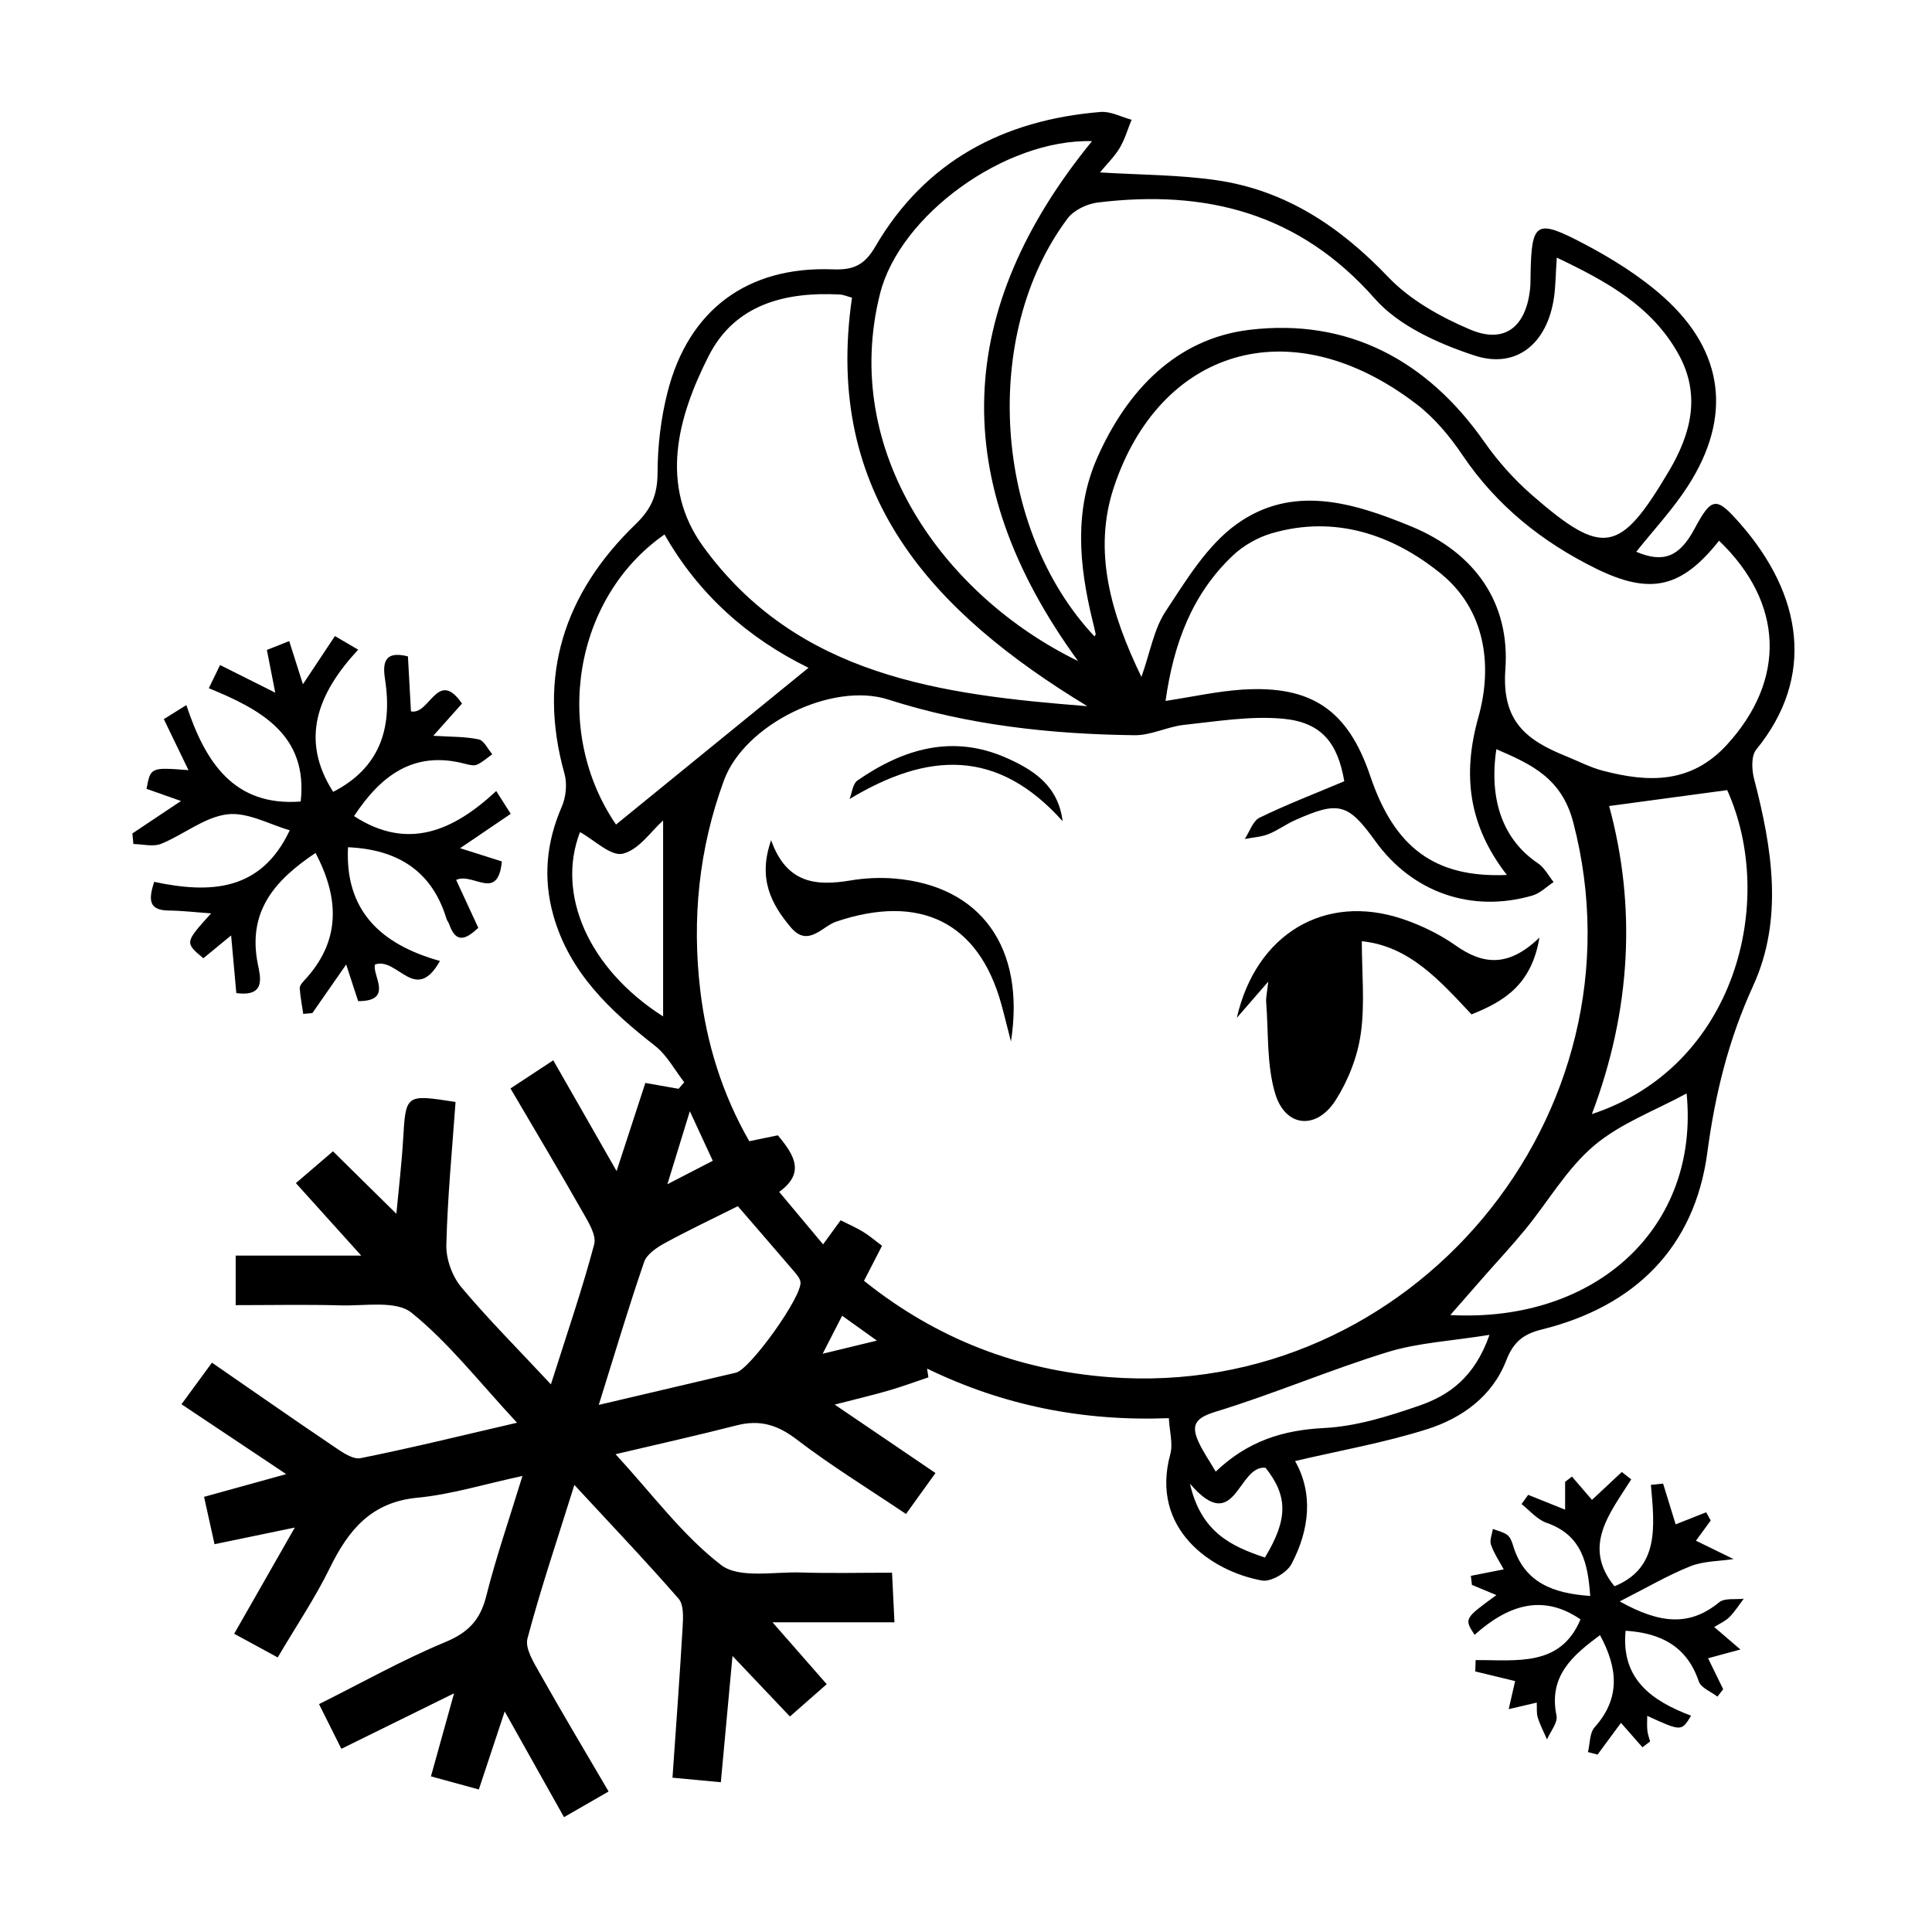 <?xml version="1.0" encoding="UTF-8"?>
<!-- Uploaded to: ICON Repo, www.svgrepo.com, Generator: ICON Repo Mixer Tools -->
<svg fill="#000000" width="800px" height="800px" version="1.1" viewBox="144 144 512 512" xmlns="http://www.w3.org/2000/svg">
 <g fill-rule="evenodd">
  <path d="m290 510.86c4.223-13.324 8.273-25.09 11.465-37.086 0.648-2.422-1.535-5.906-3.039-8.551-6.141-10.812-12.531-21.496-19.141-32.77 3.863-2.543 7.148-4.707 11.336-7.461 5.477 9.574 10.785 18.852 16.781 29.352 2.801-8.59 5.144-15.758 7.621-23.352 2.926 0.52 5.871 1.031 8.812 1.551 0.504-0.578 0.992-1.16 1.496-1.738-2.543-3.25-4.566-7.168-7.719-9.633-11.926-9.32-22.68-19.387-26.965-34.578-2.777-9.863-1.863-19.387 2.231-28.812 1.125-2.57 1.461-6.082 0.715-8.746-7.285-25.977-0.059-47.863 18.844-66.113 4.277-4.125 5.805-7.918 5.824-13.672 0.02-7.094 0.875-14.367 2.625-21.25 5.531-21.879 21.184-33.484 43.801-32.621 5.379 0.207 8.359-1.02 11.27-6.016 13.246-22.727 34.027-33.59 59.715-35.695 2.66-0.211 5.473 1.328 8.211 2.062-1.027 2.516-1.789 5.176-3.16 7.488-1.324 2.231-3.266 4.098-5.219 6.473 10.605 0.656 20.797 0.613 30.773 2.047 18.379 2.641 32.848 12.297 45.629 25.695 5.793 6.07 13.875 10.586 21.715 13.906 9.078 3.84 14.711-0.641 15.852-10.617 0.145-1.32 0.121-2.66 0.145-3.988 0.258-13.93 1.391-14.848 14.16-8.121 7.457 3.93 14.836 8.523 21.094 14.121 16.098 14.398 18.188 31.824 6.457 50.047-3.996 6.207-9.133 11.688-13.703 17.445 7.148 3.039 11.438 1.395 15.441-6.09 4.559-8.5 5.758-8.574 12-1.477 16.738 19.027 20.016 40.824 4.348 59.992-1.367 1.672-1.188 5.359-0.555 7.801 4.801 18.355 7.805 37.176-0.262 54.805-6.559 14.355-10.066 28.66-12.148 44.238-3.356 25.102-19.215 40.758-43.941 46.848-4.781 1.184-7.453 3.305-9.336 8.176-3.672 9.527-11.758 15.324-21.055 18.258-11.281 3.562-23.039 5.629-34.91 8.414 4.875 8.602 3.828 18.219-0.953 27.301-1.203 2.293-5.457 4.781-7.805 4.363-13.41-2.41-29.727-13.645-24.312-33.469 0.762-2.793-0.203-6.047-0.383-9.562-22.867 0.887-44.031-3.394-64.07-13.141 0.121 0.77 0.242 1.551 0.352 2.324-3.465 1.164-6.902 2.438-10.414 3.465-4.016 1.176-8.09 2.121-14.418 3.758 9.715 6.594 18.012 12.234 26.707 18.133-2.695 3.742-4.969 6.906-7.809 10.855-9.906-6.672-19.816-12.746-29-19.77-5.062-3.879-9.785-5.273-15.855-3.723-10.195 2.613-20.477 4.902-32.117 7.652 9.719 10.551 17.684 21.438 27.945 29.348 4.769 3.672 14.008 1.762 21.219 1.996 7.84 0.25 15.672 0.059 24.105 0.059 0.227 4.621 0.418 8.457 0.645 13.145h-32.324c5.465 6.246 9.715 11.082 14.367 16.398-3.391 2.977-6.309 5.535-9.75 8.566-4.805-5.066-9.305-9.809-15.219-16.047-1.098 11.895-2.047 22.184-3.09 33.465-4.039-0.379-7.82-0.734-12.812-1.203 0.945-13.719 1.934-26.883 2.695-40.062 0.141-2.473 0.309-5.793-1.082-7.379-8.66-9.934-17.758-19.488-27.617-30.145-4.519 14.48-8.922 27.469-12.43 40.703-0.691 2.629 1.684 6.387 3.293 9.254 5.836 10.367 11.941 20.574 18.211 31.285-4.203 2.414-7.793 4.484-11.82 6.801-5.078-9.055-9.969-17.773-15.715-28.012-2.543 7.668-4.637 13.969-6.856 20.676-4.141-1.133-8.117-2.223-12.691-3.473 1.98-7.109 3.856-13.84 6.125-22.008-10.637 5.238-19.82 9.758-29.867 14.707-1.906-3.812-3.742-7.477-5.918-11.844 11.332-5.656 22.117-11.73 33.473-16.449 6.074-2.523 9.238-5.828 10.828-12.117 2.578-10.242 6.039-20.258 9.609-31.895-10.031 2.144-18.832 4.898-27.824 5.758-12.277 1.164-18.297 8.578-23.215 18.609-3.934 8.027-8.984 15.504-13.816 23.719-4.086-2.215-7.496-4.074-11.539-6.273 5.262-9.203 10.332-18.098 16.066-28.148-7.664 1.594-14.184 2.938-21.27 4.414-0.891-4.035-1.734-7.828-2.777-12.551 6.891-1.906 13.562-3.75 21.773-6.019-9.828-6.555-18.496-12.348-27.754-18.52 2.719-3.703 5.152-7.031 8.07-11.02 11.113 7.668 21.703 15.074 32.41 22.297 2.106 1.426 4.934 3.426 6.996 3.008 13.383-2.68 26.641-5.961 41.449-9.387-9.949-10.68-17.996-21.105-27.961-29.152-4.098-3.309-12.328-1.77-18.695-1.945-9.129-0.258-18.273-0.066-27.906-0.066v-13.125h33.273c-6.328-7.031-11.391-12.641-17.32-19.211 3.332-2.852 6.465-5.547 9.836-8.43 5.394 5.32 10.797 10.641 16.793 16.559 0.656-7.043 1.414-13.336 1.785-19.648 0.719-12.055 0.629-12.062 13.898-9.984-0.887 12.594-2.133 25.234-2.438 37.891-0.098 3.738 1.551 8.289 3.945 11.164 7.144 8.516 15.02 16.395 23.766 25.773zm210.25-159.82c-1.75-10.211-6.051-15.695-16.48-16.594-8.539-0.742-17.316 0.727-25.938 1.648-4.445 0.473-8.781 2.801-13.156 2.746-22.148-0.273-44.047-2.644-65.277-9.453-14.922-4.785-38.074 6.57-43.539 21.41-6.656 18.07-8.539 36.789-6.266 55.797 1.676 14.027 5.844 27.418 12.969 39.84 2.922-0.605 5.391-1.109 7.578-1.562 4.348 5.195 7.316 9.984 0.348 14.988 4.074 4.871 7.734 9.25 11.637 13.91 1.859-2.559 3.234-4.438 4.644-6.379 2.156 1.082 4.121 1.926 5.918 3.027 1.738 1.062 3.289 2.402 5.062 3.719-1.664 3.246-3.09 6.012-4.781 9.289 19.285 15.438 40.812 23.699 65.133 25.543 79.945 6.066 143.02-69.648 122.83-147.02-3.055-11.703-11.008-15.367-20.383-19.406-2.055 13.789 1.996 24.18 11.008 30.223 1.727 1.16 2.801 3.301 4.168 4.988-1.863 1.223-3.594 2.992-5.648 3.582-16.172 4.672-31.832-0.855-41.613-14.445-7.219-10.035-9.699-10.707-21.316-5.512-2.414 1.078-4.594 2.727-7.043 3.684-1.945 0.762-4.141 0.871-6.227 1.27 1.285-1.934 2.133-4.766 3.926-5.644 7.07-3.441 14.453-6.277 22.449-9.652zm-53.758-27.645c2.332-6.578 3.309-12.715 6.445-17.445 5.457-8.262 10.965-17.422 18.746-23.02 14.785-10.641 30.824-5.812 46.309 0.578 17.062 7.043 26.219 20.41 24.945 37.922-1.012 13.895 5.773 18.797 16.086 22.969 3.203 1.289 6.316 2.941 9.633 3.82 12.082 3.176 23.438 3.602 33.031-6.891 15.672-17.16 15.105-37.5-2.117-54.035-9.855 12.43-18.07 14.535-32.562 7.41-14.281-7.019-26.398-16.691-35.449-30.117-3.367-5.008-7.465-9.891-12.227-13.531-33.68-25.719-68.129-14.191-80.16 22.121-5.602 16.906-0.75 33.547 7.32 50.219zm110.07-111.13c-0.289 4.301-0.301 7.453-0.734 10.535-1.727 12.137-9.879 19.105-21.113 15.402-9.516-3.133-20.008-7.824-26.383-15.062-20.066-22.777-44.879-28.965-73.449-25.469-2.82 0.348-6.309 2.019-7.965 4.227-23.074 30.805-19.637 82.281 7.133 110.76 0.109-0.211 0.344-0.457 0.312-0.645-0.262-1.266-0.578-2.523-0.883-3.777-3.516-14.469-4.871-29.008 1.344-43.023 7.875-17.75 20.922-31.504 40.352-33.812 25.965-3.094 46.992 7.984 62.191 29.715 3.613 5.16 7.941 10.004 12.691 14.137 18.816 16.363 23.25 15.469 36.188-6.344 5.871-9.895 8.559-20.172 2.625-30.965-7.051-12.773-19.004-19.332-32.309-25.676zm-124.4 118.88c-40.77-24.754-70.016-55.793-62.375-108.26-1.293-0.344-2.266-0.785-3.254-0.84-14.461-0.762-27.762 2.625-34.691 16.219-8.266 16.238-13.238 34.398-1.473 50.594 24.988 34.367 63.07 39.258 101.79 42.289zm111.18 44.727c-10.195-13.121-11.84-26.527-7.562-41.785 3.949-14.027 1.676-28.656-9.977-38.109-12.621-10.23-27.945-15.559-44.77-10.652-3.699 1.082-7.473 3.211-10.277 5.856-10.871 10.258-15.734 23.418-17.879 38.57 7.297-1.113 13.75-2.562 20.27-2.992 18.449-1.215 28.098 5.457 33.977 22.871 6.406 18.988 17.117 27.059 36.219 26.242zm-113.64-56.684c-35.004-48.023-32.512-93.41 3.691-137.78-23.043-0.641-50.93 19.613-56.168 40.402-10.531 41.715 16.793 79.992 52.477 97.375zm-122.45 43.324c17.227-14.035 33.992-27.688 51.012-41.543-16.062-7.863-29.145-19.477-38.16-35.332-24.133 16.812-29.754 52.176-12.852 76.875zm258.61 76.734c38.254-12.621 49.074-56.629 35.859-85.859-10.574 1.43-20.555 2.777-31.285 4.219 7.266 26.668 5.801 54.234-4.574 81.641zm-263.18 77.066c13.32-3.129 24.848-5.824 36.359-8.543 3.773-0.898 17.684-20.359 17.09-24.059-0.156-0.953-0.934-1.875-1.598-2.656-4.953-5.801-9.957-11.562-15-17.402-6.644 3.324-13.109 6.375-19.355 9.789-2.152 1.176-4.769 2.934-5.481 5.008-4.094 11.906-7.688 23.988-12.016 37.863zm288.29-82.539c-8.195 4.469-17.453 7.856-24.527 13.828-7.184 6.07-12.125 14.758-18.191 22.172-3.531 4.312-7.356 8.395-11.039 12.59-3.031 3.449-6.039 6.914-8.867 10.141 38.859 2.066 66.098-23.441 62.625-58.73zm-52.238 63.98c-10.195 1.641-18.914 2.07-26.984 4.559-15.34 4.719-30.184 11.094-45.527 15.789-5.387 1.648-6.691 3.449-4.559 8.102 1.152 2.504 2.766 4.801 4.516 7.789 8.531-8.141 17.852-11 28.711-11.551 8.551-0.434 17.164-3.133 25.355-5.977 7.781-2.707 14.535-7.453 18.488-18.711zm-219-84.383v-51.938c-3.113 2.769-6.422 7.773-10.688 8.805-3.152 0.766-7.562-3.652-11.332-5.719-6.32 16.273 2.062 36.105 22.02 48.852zm159.48 143.39c6.172-10.141 6.102-16.348 0.16-23.785-7.422-0.801-7.891 18.344-20.02 4.223 2.914 12.859 10.977 16.602 19.859 19.562zm-152.4-118.27c-2.172 7.07-3.875 12.617-5.945 19.34 4.898-2.523 8.328-4.301 12.027-6.207-1.91-4.106-3.559-7.688-6.082-13.133zm40.363 54.195c-1.785 3.477-3.188 6.223-5.164 10.07 5.578-1.352 9.238-2.242 14.375-3.481-3.527-2.523-5.934-4.254-9.211-6.59z"/>
  <path d="m277 372.29c-1.055 10.793-7.629 2.797-12.117 4.902 1.832 3.981 3.828 8.289 5.871 12.691-3.215 3.004-5.879 4.332-7.719-0.957-0.168-0.5-0.543-0.922-0.707-1.426-3.894-12.852-13.145-18.402-26.098-18.973-0.871 16.781 8.68 25.762 24.359 30.137-6.504 11.559-11.191-1.094-17.191 0.926-0.953 2.613 5.168 9.766-4.488 9.719-0.941-2.883-1.891-5.789-3.168-9.703-3.34 4.793-6.152 8.828-8.961 12.867-0.805 0.074-1.602 0.156-2.414 0.223-0.332-2.258-0.777-4.516-0.934-6.785-0.047-0.656 0.625-1.473 1.152-2.035 9.656-10.289 9.496-21.582 3.031-33.84-10.375 6.988-18.148 15.145-15.297 29.434 0.641 3.215 2.309 8.812-5.691 7.699-0.43-4.66-0.855-9.473-1.379-15.27-3.023 2.488-5.203 4.273-7.359 6.051-4.949-4.152-4.949-4.152 2.062-11.898-4.266-0.301-7.75-0.719-11.246-0.754-5.223-0.07-5.438-2.742-3.844-7.598 14.688 3.113 28.277 2.637 35.922-13.672-5.254-1.484-11.16-4.883-16.566-4.223-6.055 0.742-11.578 5.41-17.543 7.824-2.102 0.84-4.867 0.074-7.324 0.047-0.09-0.934-0.176-1.875-0.266-2.805 4.066-2.715 8.125-5.426 12.879-8.602-3.805-1.34-6.492-2.289-9.133-3.223 1.082-5.719 1.082-5.719 11.117-4.953-2.211-4.578-4.258-8.801-6.531-13.516 1.691-1.059 3.387-2.109 5.969-3.723 4.992 15.07 12.559 26.914 30.301 25.555 1.977-17.613-10.539-24.383-24.344-30.027 1.184-2.445 1.977-4.062 2.977-6.144 4.676 2.336 9.094 4.551 14.625 7.324-0.832-4.211-1.457-7.418-2.215-11.324 1.684-0.664 3.637-1.438 5.918-2.344 1.219 3.863 2.254 7.106 3.633 11.43 3.047-4.594 5.613-8.457 8.48-12.762 1.859 1.09 3.562 2.082 6.16 3.606-10.656 11.48-15.578 23.711-6.621 37.676 12.234-6.281 15.754-16.676 13.754-29.719-0.59-3.848-0.625-7.898 6.055-6.176 0.273 4.766 0.527 9.688 0.801 14.566 4.988 1.066 7.043-11.508 13.527-2.062-2.188 2.453-4.418 4.949-7.609 8.531 4.586 0.297 8.402 0.191 12.035 0.957 1.41 0.297 2.41 2.562 3.598 3.934-1.336 0.945-2.578 2.117-4.047 2.762-0.852 0.371-2.121 0.055-3.133-0.215-13.805-3.672-22.52 3.344-29.457 13.852 14.172 9.215 26.285 3.977 37.68-6.648 1.594 2.516 2.644 4.176 3.844 6.047-4.481 3.039-8.574 5.824-13.41 9.105 4.117 1.289 7.289 2.309 11.062 3.512z"/>
  <path d="m596.66 583.46c1.234 2.523 2.625 5.359 4.004 8.203-0.516 0.648-1.02 1.305-1.531 1.961-1.703-1.324-4.363-2.324-4.938-4.031-3.168-9.395-10.148-12.82-19.391-13.43-1.266 12.855 6.988 18.605 17.352 22.52-2.555 4.188-2.555 4.188-11.621 0.039 0 1.406-0.102 2.648 0.031 3.871 0.105 0.984 0.473 1.941 0.73 2.91-0.676 0.52-1.355 1.039-2.031 1.551-1.848-2.102-3.691-4.211-5.691-6.481-1.895 2.57-4.051 5.492-6.203 8.41-0.848-0.223-1.688-0.441-2.539-0.66 0.543-2.223 0.406-5.062 1.754-6.566 6.926-7.734 6.156-15.715 1.43-24.434-7.231 5.394-13.703 10.785-11.523 21.363 0.371 1.844-1.617 4.176-2.516 6.281-0.832-1.918-1.824-3.793-2.445-5.785-0.383-1.223-0.203-2.613-0.273-3.977-2.613 0.609-5.023 1.168-7.438 1.734 0.555-2.445 1.117-4.887 1.703-7.438-3.215-0.777-6.887-1.664-10.566-2.551 0.035-1.004 0.074-2 0.105-3.008 10.828-0.07 22.504 1.898 27.785-10.793-10.238-7.023-19.523-3.535-28.066 4.102-2.777-4.293-2.777-4.293 5.777-10.535-2.297-0.957-4.387-1.832-6.484-2.707-0.102-0.801-0.188-1.594-0.281-2.394 2.82-0.555 5.644-1.113 8.711-1.719-1.039-1.93-2.519-4.109-3.379-6.519-0.422-1.184 0.301-2.777 0.492-4.191 1.289 0.5 2.734 0.785 3.805 1.57 0.777 0.562 1.246 1.75 1.535 2.742 2.953 9.969 10.688 12.777 20.469 13.441-0.629-8.551-2.102-16.098-11.621-19.402-2.473-0.855-4.414-3.254-6.594-4.949 0.586-0.812 1.184-1.629 1.777-2.438 3.062 1.23 6.121 2.457 9.785 3.93v-7.379c0.605-0.465 1.199-0.926 1.809-1.387 1.719 1.988 3.426 3.984 5.309 6.168 2.41-2.254 5.148-4.816 7.906-7.391 0.832 0.656 1.656 1.309 2.492 1.965-5.656 8.977-13.074 17.699-4.438 28.324 11.984-4.883 10.617-15.965 9.656-26.875 1.082-0.109 2.152-0.227 3.231-0.336 1.078 3.492 2.152 6.984 3.332 10.797 2.312-0.918 5.195-2.055 8.074-3.195 0.414 0.719 0.812 1.445 1.219 2.172-1.438 1.969-2.875 3.934-3.918 5.359 3.481 1.707 6.723 3.289 9.961 4.867-3.824 0.586-7.914 0.508-11.418 1.898-5.941 2.359-11.496 5.648-18.742 9.324 10.777 6.019 18.582 6.602 26.359 0.23 1.449-1.188 4.301-0.672 6.508-0.938-1.254 1.637-2.363 3.426-3.809 4.875-1.09 1.09-2.621 1.738-4.012 2.621 2.481 2.133 4.711 4.039 6.938 5.953-2.668 0.742-5.359 1.457-8.57 2.324z"/>
  <path d="m320.88 457.84c2.07-6.727 3.773-12.273 5.945-19.34"/>
  <path d="m362.02 502.76c1.98-3.848 3.379-6.594 5.164-10.07"/>
  <path d="m551.97 392.46c-2.09 12.426-9.219 16.859-18 20.363-8.305-8.82-16.41-18.117-29.074-19.387 0 8.445 0.852 16.609-0.277 24.5-0.855 6.09-3.324 12.391-6.644 17.602-5.078 7.992-13.332 7.262-16.031-1.707-2.289-7.629-1.758-16.117-2.394-24.234-0.102-1.195 0.227-2.43 0.551-5.457-3.441 3.949-5.715 6.578-8.332 9.602 5.09-22.258 23.281-33.086 43.805-26.238 4.969 1.664 9.898 4.039 14.172 7.047 7.336 5.184 14.062 5.797 22.227-2.09z"/>
  <path d="m348.36 366.66c4.074 11.523 11.941 12.188 20.992 10.676 3.883-0.656 7.961-0.836 11.879-0.5 22.609 1.965 34.578 18.172 30.684 43.188-1.094-4.227-1.777-7.117-2.574-9.977-6.031-21.73-21.59-29.277-43.754-21.805-3.668 1.234-7.438 6.906-11.961 1.578-5.254-6.203-8.844-12.988-5.266-23.16z"/>
  <path d="m425.61 361.63c-17.207-19.234-35.586-18.477-56.473-5.875 0.664-1.672 0.848-4.051 2.082-4.902 12.184-8.457 25.312-12.34 39.609-5.953 7.004 3.129 13.594 7.25 14.781 16.73z"/>
 </g>
</svg>